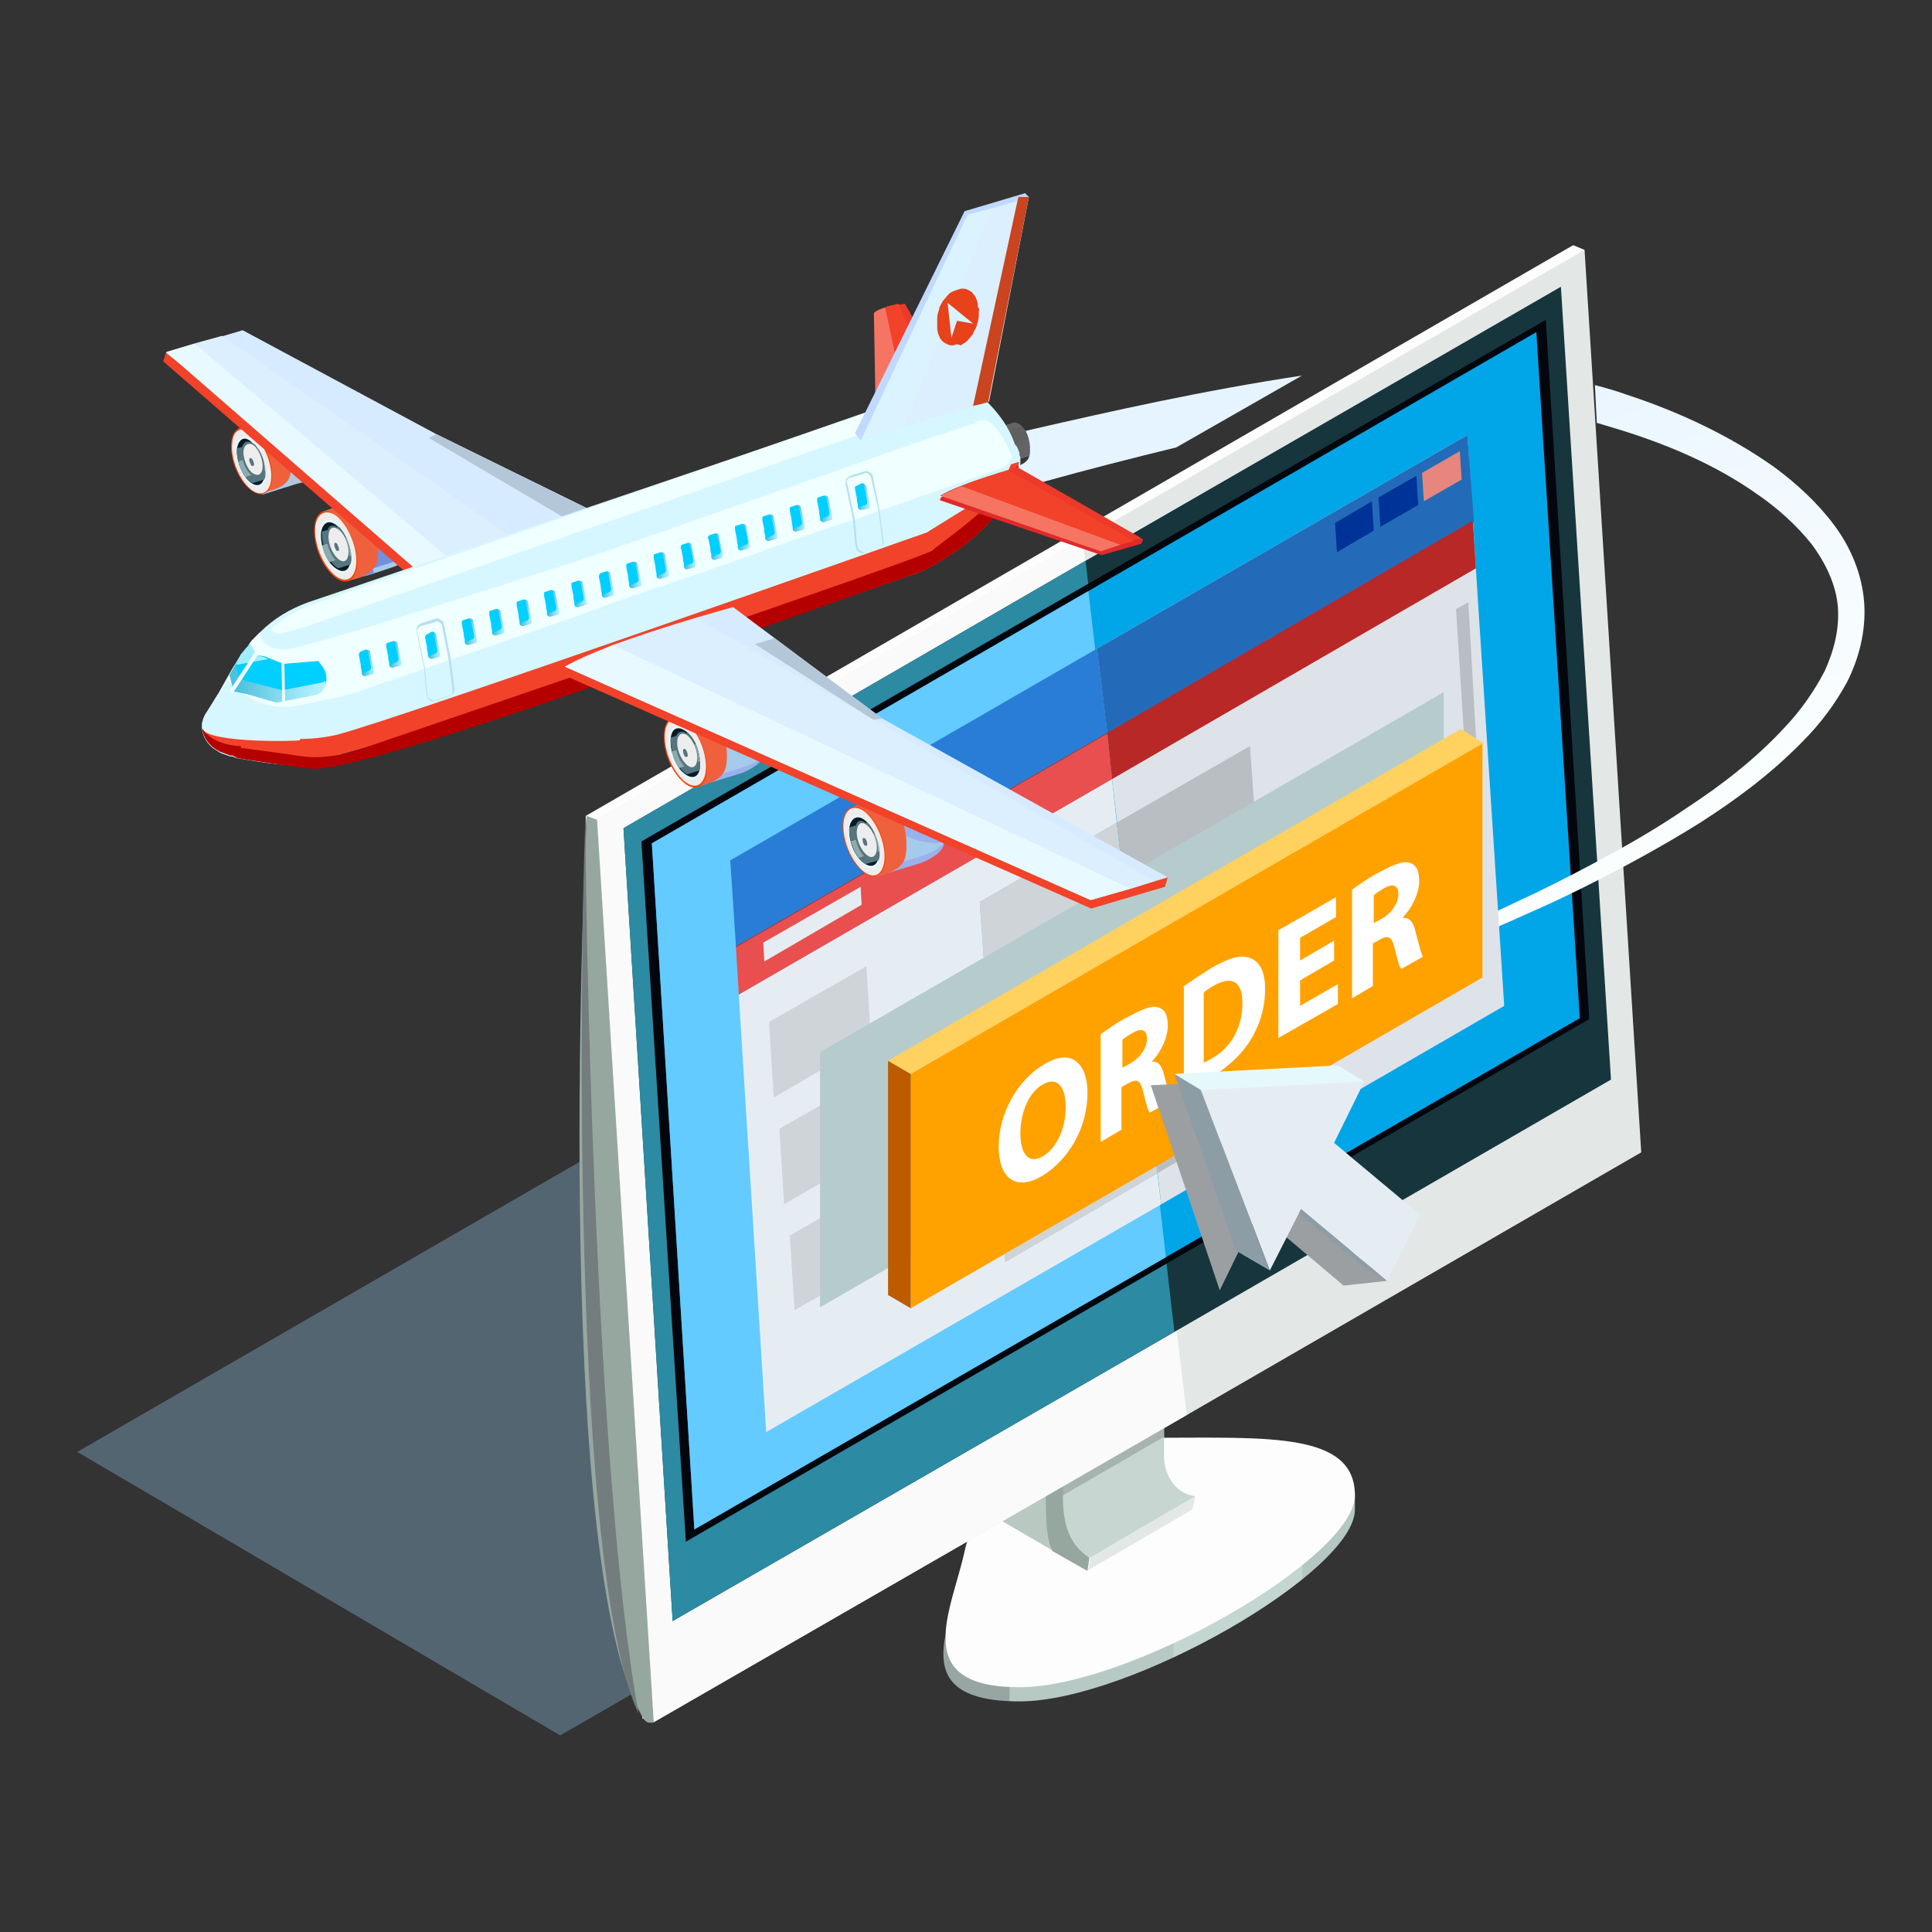 <svg width="50" height="50" viewBox="0 0 50 50" fill="none" xmlns="http://www.w3.org/2000/svg">
<rect x="0" y="0" width="50" height="50" fill="#333333" stroke="none"/>
<path opacity="0.3" d="M30.1 37.306C29.342 37.306 28.657 37.404 28.07 37.6L27.606 37.355L36.459 32.244L23.937 24.907L2 37.575L14.497 44.912L25.233 38.725L26.04 39.19C25.943 39.385 25.845 39.605 25.796 39.825C25.502 41.195 24.622 42.271 27.068 43.127C27.116 43.151 34.478 39.997 34.478 38.603C34.502 37.184 32.57 37.306 30.1 37.306Z" fill="#9EDAFF"/>
<path d="M27.141 43.078C25.453 43.078 24.377 43.151 24.475 42.271C24.304 43.151 24.377 44.032 26.383 44.032C29.244 44.032 35.065 40.681 35.065 39.067V38.602C35.065 40.241 30.002 43.078 27.141 43.078Z" fill="url(#paint0_linear_1207_32684)"/>
<path d="M35.065 38.7C35.065 40.314 29.245 43.665 26.383 43.665C23.522 43.665 24.622 41.708 24.965 40.143C25.307 38.529 27.092 37.209 29.954 37.209C32.815 37.209 35.065 37.062 35.065 38.7Z" fill="#FDFDFD"/>
<path d="M30.052 38.578L27.313 40.167L25.209 38.945L27.948 37.355L30.052 38.578Z" fill="#B9C9C2"/>
<path d="M30.932 38.725L28.218 40.314L27.753 40.119L27.337 39.018V35.325L30.125 34.151V37.698C30.125 37.673 30.101 38.578 30.932 38.725Z" fill="#C7D6D0"/>
<path d="M27.337 35.472V38.798L29.954 37.282L30.125 37.184V34.274L27.337 35.472Z" fill="#A6B3AE"/>
<path d="M26.97 34.2L27.41 33.956L27.508 38.725C27.508 39.507 27.704 39.997 28.193 40.315L28.144 40.657L27.239 40.143C27.093 39.85 27.068 39.434 27.068 38.847L26.97 34.2Z" fill="#96A7A0"/>
<path d="M28.169 40.632L30.687 39.165L30.859 39.067L30.932 38.725L28.217 40.315L28.169 40.632Z" fill="#E3E8E6"/>
<path d="M41.008 6.467L16.918 44.57L16.625 44.472L15.158 21.116L40.714 6.345L41.008 6.467Z" fill="#FDFDFD"/>
<path d="M42.475 29.823L30.712 36.622L16.918 44.57L15.451 21.214L28.021 13.951L41.008 6.467L42.475 29.823Z" fill="#E3E8E6"/>
<path d="M30.712 36.622L16.918 44.57L15.451 21.215L28.021 13.951L30.712 36.622Z" fill="#FAFAFA"/>
<path d="M41.692 27.94L30.394 34.469L17.408 41.953L16.136 21.434L28.095 14.513L40.396 7.421L41.692 27.94Z" fill="#17353D"/>
<path d="M30.394 34.469L17.408 41.953L16.136 21.434L28.095 14.513L30.394 34.469Z" fill="#2C8AA3"/>
<path d="M41.13 26.374L17.75 39.899L16.6 21.777L40.005 8.277L41.13 26.374Z" fill="#04060D"/>
<path d="M40.885 26.35L17.97 39.581L16.87 21.826L39.76 8.595L40.885 26.35Z" fill="#00A6E8"/>
<path d="M17.97 39.581L30.174 32.537L28.168 15.296L16.87 21.826L17.97 39.581Z" fill="#63CBFF"/>
<path d="M15.451 21.214L16.918 44.57C16.918 44.57 16.747 44.643 16.649 44.472C14.228 40.388 15.182 21.116 15.182 21.116L15.451 21.214Z" fill="#96A7A0"/>
<path d="M15.157 21.141C15.084 21.948 14.619 40.315 16.527 44.35C15.377 38.016 15.133 23 15.157 21.141Z" fill="#737D7D"/>
<path d="M33.695 9.72C31.103 10.111 28.73 10.649 26.701 11.114C24.646 11.603 22.959 12.043 21.785 12.361C20.611 12.679 19.926 12.875 19.926 12.875L20.391 14.415C20.391 14.415 21.051 14.22 22.201 13.853C23.375 13.511 25.038 12.997 27.043 12.459C28.095 12.165 29.244 11.872 30.442 11.579L33.695 9.72Z" fill="url(#paint1_linear_1207_32684)"/>
<path d="M48.246 15.614C48.197 14.88 47.904 14.171 47.464 13.584C47.023 12.997 46.486 12.508 45.923 12.092C44.749 11.261 43.428 10.649 42.083 10.209C41.814 10.111 41.545 10.038 41.276 9.965L41.325 10.943C41.496 10.992 41.643 11.041 41.814 11.09C43.111 11.481 44.382 12.019 45.458 12.777C45.996 13.144 46.486 13.584 46.877 14.073C47.244 14.562 47.513 15.125 47.562 15.687C47.611 16.274 47.464 16.837 47.219 17.375C46.95 17.888 46.608 18.378 46.217 18.793C45.434 19.649 44.529 20.334 43.673 20.896C42.817 21.483 41.986 21.948 41.252 22.339C40.518 22.731 39.834 23.073 39.295 23.318C38.733 23.587 38.317 23.782 37.999 23.904C37.706 24.027 37.535 24.1 37.535 24.1L37.681 24.442C37.681 24.442 37.852 24.369 38.146 24.247C38.44 24.125 38.904 23.929 39.442 23.684C40.005 23.44 40.689 23.122 41.448 22.731C42.206 22.339 43.062 21.875 43.967 21.312C44.847 20.75 45.801 20.065 46.657 19.184C47.097 18.744 47.488 18.231 47.806 17.644C48.1 17.057 48.295 16.348 48.246 15.614Z" fill="url(#paint2_linear_1207_32684)"/>
<path d="M30.051 31.168L19.828 37.062L19.119 25.739L28.779 20.163L28.902 21.288L25.355 23.342L26.016 32.66L29.953 30.361L30.051 31.168Z" fill="#E6EDF2"/>
<path d="M38.929 26.032L30.052 31.168L28.78 20.163L28.657 18.989L19.046 24.516V24.491L28.657 18.964L28.389 16.788L37.975 11.261L38.122 13.511L38.195 14.709L38.929 26.032Z" fill="#DDE3E8"/>
<path d="M38.22 19.453L37.926 19.625L37.682 15.761L38 15.589L38.22 19.453Z" fill="#B9BEC2"/>
<path d="M28.657 18.964L19.046 24.491L18.899 22.266L28.388 16.788L28.657 18.964Z" fill="#297DD6"/>
<path d="M38.146 13.511H38.122V13.535L28.657 18.989L19.046 24.516V24.491L28.657 18.964L28.389 16.788L37.975 11.261L38.146 13.511Z" fill="#236BB8"/>
<path d="M28.78 20.163L19.12 25.739L19.046 24.516V24.491V24.516L28.657 18.989L28.78 20.163Z" fill="#E94F4F"/>
<path d="M38.195 14.709L28.78 20.163L28.657 18.989L19.046 24.516V24.491L28.657 18.965L38.097 13.486L38.122 13.535L38.195 14.709Z" fill="#B82827"/>
<path d="M37.828 12.41L36.85 12.973L36.801 12.239L37.779 11.677L37.828 12.41Z" fill="#E6867E"/>
<path d="M36.703 13.07L35.725 13.633L35.676 12.875L36.655 12.312L36.703 13.07Z" fill="#003397"/>
<path d="M35.554 13.731L34.6 14.293L34.551 13.535L35.505 12.973L35.554 13.731Z" fill="#003397"/>
<path d="M29.953 30.361L26.016 32.66L25.356 23.342L28.902 21.288L29.953 30.361Z" fill="#CFD4D9"/>
<path d="M33.011 28.6L29.954 30.361L28.902 21.288L32.35 19.307L33.011 28.6Z" fill="#B9BEC2"/>
<path d="M22.543 26.937L20.024 28.404L19.902 26.448L22.421 25.005L22.543 26.937Z" fill="#CFD4D9"/>
<path d="M22.299 23.415L19.78 24.883L19.755 24.394L22.274 22.951L22.299 23.415Z" fill="#E6EDF2"/>
<path d="M22.812 29.701L20.293 31.168L20.171 29.212L22.69 27.769L22.812 29.701Z" fill="#CFD4D9"/>
<path d="M23.082 32.464L20.563 33.907L20.44 31.975L22.959 30.532L23.082 32.464Z" fill="#CFD4D9"/>
<path d="M37.363 24.516V17.913L21.222 27.23V33.834L37.363 24.516Z" fill="#B6CCCC"/>
<path d="M38.366 25.298V19.233L23.57 27.793V33.858L38.366 25.298Z" fill="#FFA200"/>
<path d="M23.57 27.793L22.983 27.451V33.516L23.57 33.858V27.793Z" fill="#BD5B00"/>
<path d="M38.39 19.233L23.57 27.793L22.983 27.451L37.803 18.866L38.39 19.233Z" fill="#FFD15E"/>
<path d="M28.144 28.282C28.144 29.187 27.654 30.018 26.97 30.434C26.261 30.85 25.845 30.459 25.845 29.676C25.845 28.844 26.309 27.964 27.019 27.548C27.728 27.108 28.144 27.524 28.144 28.282ZM26.407 29.334C26.407 29.872 26.627 30.141 26.994 29.921C27.361 29.7 27.581 29.187 27.581 28.649C27.581 28.16 27.386 27.842 26.994 28.062C26.627 28.258 26.407 28.796 26.407 29.334Z" fill="white"/>
<path d="M28.486 26.766C28.657 26.643 28.926 26.448 29.22 26.301C29.586 26.105 29.831 26.008 30.002 26.081C30.149 26.13 30.222 26.276 30.222 26.546C30.222 26.888 30.002 27.279 29.806 27.475C29.978 27.45 30.075 27.597 30.124 27.817C30.198 28.086 30.271 28.404 30.32 28.478L29.758 28.796C29.709 28.747 29.66 28.551 29.586 28.258C29.513 27.939 29.415 27.915 29.195 28.037L29.024 28.135V29.236L28.486 29.554V26.766ZM29.024 27.646L29.244 27.524C29.513 27.377 29.684 27.108 29.684 26.888C29.684 26.643 29.537 26.595 29.293 26.741C29.171 26.815 29.097 26.863 29.048 26.912V27.646H29.024Z" fill="white"/>
<path d="M30.613 25.543C30.809 25.396 31.078 25.225 31.347 25.054C31.812 24.785 32.105 24.711 32.325 24.785C32.57 24.858 32.741 25.103 32.741 25.592C32.741 26.13 32.57 26.595 32.35 26.937C32.105 27.328 31.714 27.671 31.249 27.94C30.956 28.111 30.76 28.209 30.638 28.258V25.543H30.613ZM31.152 27.499C31.201 27.475 31.274 27.45 31.347 27.401C31.836 27.133 32.154 26.619 32.154 25.959C32.154 25.372 31.861 25.249 31.396 25.518C31.274 25.592 31.201 25.641 31.152 25.69V27.499Z" fill="white"/>
<path d="M34.526 24.858L33.646 25.372V26.032L34.624 25.469V25.983L33.084 26.863V24.075L34.575 23.22V23.733L33.646 24.271V24.858L34.526 24.345V24.858Z" fill="white"/>
<path d="M34.991 23.024C35.163 22.901 35.431 22.706 35.725 22.559C36.092 22.363 36.336 22.266 36.508 22.339C36.654 22.388 36.728 22.535 36.728 22.804C36.728 23.146 36.508 23.537 36.312 23.733V23.758C36.483 23.733 36.581 23.88 36.63 24.1C36.703 24.369 36.777 24.687 36.825 24.76L36.263 25.078C36.214 25.029 36.165 24.834 36.092 24.54C36.019 24.222 35.921 24.198 35.701 24.32L35.529 24.418V25.518L34.991 25.836V23.024ZM35.529 23.904L35.749 23.782C36.019 23.635 36.19 23.366 36.19 23.146C36.19 22.901 36.043 22.853 35.798 22.999C35.676 23.073 35.603 23.122 35.554 23.171V23.904H35.529Z" fill="white"/>
<path d="M35.896 33.149L33.401 29.676L34.38 27.866L29.782 28.086L31.567 33.393L32.545 31.388L34.771 33.271L35.896 33.149Z" fill="#9C9FA1"/>
<path d="M35.847 30.923L33.646 29.065L35.309 27.989L34.624 27.573L30.393 27.793L32.105 30.336L33.817 30.483L35.211 32.733L35.847 30.923Z" fill="#E6F9FA"/>
<path d="M36.751 31.437L34.526 29.578L35.309 27.988L31.078 28.209L32.863 32.88L33.67 31.29L35.895 33.149L36.751 31.437Z" fill="#E6EDF2"/>
<path d="M31.078 28.209L30.393 27.793L31.982 32.366L32.863 32.88L31.078 28.209Z" fill="#8D9DA6"/>
<path d="M33.67 31.29L33.621 31.412L35.211 32.733L35.895 33.149L33.67 31.29Z" fill="#8D9DA6"/>
<path d="M25.722 12.239L25.355 11.212L26.212 10.943C26.285 10.918 26.358 10.943 26.456 11.041C26.627 11.212 26.676 11.505 26.652 11.75C26.627 11.921 26.505 11.995 26.383 12.043L25.722 12.239Z" fill="url(#paint3_linear_1207_32684)"/>
<path d="M8.358 13.242L9.019 15.027L9.434 14.905C9.434 14.905 9.434 14.905 9.459 14.905L9.703 14.831L10.144 14.685C10.388 14.611 10.706 14.391 10.73 14.195V14.147C10.755 13.78 10.584 13.291 10.339 12.997C10.315 12.973 10.29 12.948 10.266 12.924C10.119 12.777 9.972 12.728 9.85 12.753L9.777 12.777L8.774 13.095L8.358 13.242Z" fill="#A4CBEB"/>
<path d="M8.799 13.095C8.872 13.144 8.945 13.168 8.994 13.217C9.068 13.291 9.117 13.389 9.165 13.486C9.263 13.682 9.312 13.878 9.361 14.098C9.386 14.196 9.41 14.293 9.41 14.391C9.41 14.489 9.41 14.587 9.434 14.66C9.434 14.685 9.41 14.88 9.41 14.905C9.41 14.905 9.41 14.905 9.434 14.905C9.483 14.905 9.63 14.856 9.655 14.856C9.679 14.856 9.679 14.856 9.679 14.831C9.679 14.807 9.63 14.734 9.655 14.709C9.752 14.685 9.85 14.636 9.973 14.611C10.07 14.587 10.168 14.538 10.29 14.514C10.437 14.44 10.584 14.342 10.706 14.196C10.731 14.171 10.731 14.147 10.755 14.122C10.804 14.049 10.829 13.951 10.829 13.853C10.804 13.731 10.755 13.584 10.706 13.462C10.657 13.34 10.584 13.217 10.511 13.12C10.462 13.071 10.413 12.997 10.364 12.973C10.193 12.851 10.021 12.777 9.826 12.753L8.799 13.095Z" fill="#7290DB"/>
<path d="M8.358 13.242L9.019 13.022C9.141 12.997 9.288 13.046 9.434 13.193C9.728 13.486 9.826 14 9.777 14.416C9.752 14.733 9.532 14.856 9.288 14.954L9.019 15.027L8.358 13.242Z" fill="#EF613C"/>
<path d="M8.138 13.608C8.089 14.024 8.285 14.587 8.603 14.88C8.897 15.174 9.19 15.076 9.239 14.684C9.288 14.269 9.092 13.706 8.774 13.413C8.481 13.095 8.187 13.193 8.138 13.608Z" fill="#FA4408"/>
<path d="M8.163 13.608C8.114 14 8.309 14.538 8.603 14.831C8.896 15.125 9.165 15.027 9.214 14.636C9.263 14.244 9.067 13.706 8.774 13.413C8.505 13.144 8.211 13.242 8.163 13.608Z" fill="#EDEDED"/>
<path d="M8.285 13.755C8.236 14.049 8.407 14.489 8.627 14.709C8.847 14.929 9.067 14.856 9.116 14.562C9.165 14.269 8.994 13.829 8.774 13.609C8.529 13.364 8.334 13.437 8.285 13.755Z" fill="#E8F9FF"/>
<path d="M8.309 13.78C8.285 14.073 8.407 14.464 8.627 14.66C8.847 14.856 9.043 14.807 9.068 14.513C9.092 14.22 8.97 13.828 8.75 13.633C8.554 13.437 8.358 13.486 8.309 13.78Z" fill="#071C26"/>
<path d="M8.774 13.633C8.97 13.829 9.117 14.22 9.092 14.514C9.092 14.562 9.068 14.587 9.068 14.611L8.75 14.709C8.725 14.685 8.676 14.66 8.652 14.636C8.456 14.44 8.31 14.049 8.334 13.755L8.774 13.633Z" fill="#56757E"/>
<path d="M8.97 13.926C9.043 14.073 9.067 14.22 9.092 14.367L8.529 14.538C8.432 14.415 8.383 14.269 8.334 14.122L8.97 13.926Z" fill="#E2FF9B"/>
<path d="M8.97 13.926C9.043 14.073 9.067 14.22 9.092 14.367L8.529 14.538C8.432 14.415 8.383 14.269 8.334 14.122L8.97 13.926Z" fill="#8DA9B1"/>
<path d="M8.456 13.804C8.432 14.024 8.529 14.342 8.701 14.513C8.872 14.685 9.019 14.636 9.043 14.416C9.067 14.195 8.97 13.877 8.798 13.706C8.627 13.535 8.481 13.584 8.456 13.804Z" fill="#56757E"/>
<path d="M8.505 13.828C8.48 14.024 8.578 14.293 8.725 14.44C8.872 14.587 8.994 14.538 9.018 14.342C9.043 14.146 8.945 13.877 8.798 13.731C8.652 13.608 8.529 13.633 8.505 13.828Z" fill="#EDEDED"/>
<path d="M8.652 14.098C8.652 14.146 8.676 14.195 8.701 14.244C8.725 14.269 8.774 14.269 8.774 14.22C8.774 14.171 8.75 14.122 8.725 14.073C8.676 14.024 8.652 14.049 8.652 14.098Z" fill="#56757E"/>
<path d="M6.794 12.801L6.182 11.114L7.601 10.649C7.698 10.625 7.845 10.674 7.992 10.796C8.285 11.065 8.481 11.603 8.432 11.994C8.408 12.19 8.114 12.361 7.87 12.459L6.794 12.801Z" fill="#A4CBEB"/>
<path d="M8.114 11.603C8.09 11.481 8.016 11.383 7.967 11.285C7.894 11.163 7.821 11.065 7.723 10.992C7.649 10.919 7.552 10.894 7.454 10.87C7.38 10.845 7.331 10.772 7.258 10.772C7.209 10.772 7.013 10.796 7.038 10.87C7.038 10.894 7.111 10.919 7.136 10.943C7.185 10.992 7.209 11.041 7.234 11.09C7.356 11.31 7.405 11.457 7.454 11.774C7.478 11.897 7.478 12.044 7.478 12.166C7.478 12.264 7.478 12.533 7.429 12.606C7.454 12.582 7.576 12.557 7.6 12.533C7.649 12.533 7.796 12.484 7.845 12.484C7.967 12.484 7.918 12.41 7.992 12.313C8.138 12.19 8.187 11.848 8.114 11.603Z" fill="#B3C7D9"/>
<path d="M6.157 11.09L6.793 10.894C6.891 10.87 7.038 10.918 7.185 11.041C7.478 11.31 7.551 11.823 7.527 12.19C7.503 12.484 7.307 12.606 7.062 12.679L6.818 12.753L6.157 11.09Z" fill="#EF613C"/>
<path d="M5.986 11.432C5.938 11.823 6.133 12.361 6.427 12.63C6.72 12.899 6.989 12.826 7.038 12.435C7.087 12.043 6.891 11.505 6.598 11.236C6.304 10.967 6.035 11.041 5.986 11.432Z" fill="#FA4408"/>
<path d="M6.011 11.457C5.962 11.823 6.158 12.337 6.427 12.606C6.696 12.875 6.965 12.802 7.014 12.435C7.063 12.068 6.867 11.554 6.598 11.285C6.305 10.992 6.036 11.09 6.011 11.457Z" fill="#EDEDED"/>
<path d="M6.109 11.579C6.084 11.872 6.207 12.263 6.427 12.483C6.647 12.704 6.843 12.63 6.867 12.337C6.892 12.043 6.769 11.652 6.549 11.432C6.353 11.212 6.158 11.285 6.109 11.579Z" fill="#E8F9FF"/>
<path d="M6.134 11.603C6.109 11.872 6.231 12.239 6.427 12.435C6.623 12.63 6.818 12.582 6.843 12.313C6.867 12.044 6.745 11.677 6.549 11.481C6.354 11.261 6.183 11.334 6.134 11.603Z" fill="#071C26"/>
<path d="M6.574 11.481C6.769 11.677 6.892 12.044 6.867 12.313C6.867 12.361 6.843 12.386 6.843 12.41L6.525 12.508C6.5 12.484 6.476 12.459 6.427 12.435C6.231 12.239 6.109 11.872 6.134 11.603L6.574 11.481Z" fill="#56757E"/>
<path d="M6.745 11.75C6.818 11.872 6.842 12.043 6.867 12.166L6.353 12.337C6.28 12.214 6.207 12.092 6.182 11.945L6.745 11.75Z" fill="#E2FF9B"/>
<path d="M6.745 11.75C6.818 11.872 6.842 12.043 6.867 12.166L6.353 12.337C6.28 12.214 6.207 12.092 6.182 11.945L6.745 11.75Z" fill="#8DA9B1"/>
<path d="M6.256 11.628C6.231 11.848 6.329 12.141 6.5 12.288C6.647 12.435 6.818 12.386 6.843 12.19C6.867 11.97 6.769 11.677 6.598 11.53C6.451 11.359 6.28 11.408 6.256 11.628Z" fill="#56757E"/>
<path d="M6.304 11.652C6.28 11.823 6.378 12.092 6.5 12.215C6.647 12.337 6.769 12.312 6.794 12.117C6.818 11.946 6.72 11.677 6.598 11.554C6.476 11.432 6.329 11.481 6.304 11.652Z" fill="#EDEDED"/>
<path d="M6.451 11.897C6.451 11.945 6.476 11.994 6.5 12.043C6.525 12.068 6.574 12.068 6.574 12.019C6.574 11.97 6.549 11.921 6.525 11.872C6.476 11.848 6.451 11.848 6.451 11.897Z" fill="#56757E"/>
<path d="M14.032 12.582L11.146 15.37L4.225 9.353L4.299 9.109C4.299 9.109 14.032 12.533 14.032 12.582Z" fill="#F24229"/>
<path d="M12.956 15.981L4.299 9.133L6.28 8.546L11.293 11.236L15.377 13.242C15.402 13.266 17.896 12.239 12.956 15.981Z" fill="#D6EBFF"/>
<path d="M11.293 11.237L11.097 11.334L14.79 13.511L15.402 13.266L11.293 11.237Z" fill="#B3C7D9"/>
<path d="M5.742 8.693L15.035 15.149L12.81 15.59L5.033 8.889L5.742 8.693Z" fill="#DBEFFF"/>
<path d="M12.736 15.394L5.033 8.889L4.299 9.109L11.293 15.198L12.736 15.394Z" fill="#E8FAFF"/>
<path d="M5.228 18.72C5.228 18.769 5.228 18.818 5.228 18.867C5.252 19.038 5.326 19.185 5.448 19.307C5.521 19.38 5.619 19.429 5.693 19.478C5.741 19.503 5.815 19.527 5.888 19.552C5.913 19.552 5.913 19.552 5.937 19.576C5.962 19.576 5.962 19.576 5.986 19.576C6.011 19.576 6.035 19.576 6.059 19.6C6.084 19.6 6.108 19.625 6.157 19.625C6.597 19.698 7.404 19.845 7.918 19.796C8.163 19.772 8.138 19.552 8.358 19.527C8.456 19.527 8.554 19.503 8.652 19.527C8.676 19.527 8.701 19.527 8.725 19.527L16.184 17.424L23.325 14.929L23.619 14.832C23.692 14.807 23.741 14.783 23.814 14.734C23.986 14.66 24.132 14.562 24.279 14.465C24.499 14.342 24.695 14.196 24.89 14.024C24.964 13.951 25.037 13.902 25.135 13.829C25.282 13.707 25.404 13.584 25.526 13.438C25.722 13.217 25.893 12.973 26.015 12.704C26.064 12.606 26.089 12.508 26.138 12.41C26.162 12.361 26.162 12.312 26.187 12.264C26.187 12.239 26.236 12.215 26.26 12.215C26.285 12.19 26.309 12.166 26.333 12.141C26.358 12.092 26.407 12.043 26.407 11.995C26.407 11.97 26.407 11.97 26.407 11.946V11.921C26.407 11.897 26.407 11.897 26.407 11.872C26.407 11.848 26.407 11.823 26.382 11.774C26.382 11.75 26.382 11.75 26.382 11.726C26.382 11.701 26.382 11.677 26.358 11.677V11.652C26.358 11.652 26.358 11.628 26.333 11.603C26.333 11.579 26.309 11.554 26.309 11.554C26.309 11.554 26.309 11.53 26.285 11.53C26.236 11.481 26.162 10.992 25.502 10.356C25.477 10.332 25.429 10.332 25.38 10.307C25.184 10.258 23.986 10.405 23.79 10.405C23.765 10.405 23.717 10.405 23.668 10.405C23.643 10.405 23.619 10.405 23.594 10.405C23.521 10.405 23.423 10.405 23.35 10.429C23.325 10.429 23.301 10.429 23.301 10.429C23.252 10.429 23.179 10.454 23.13 10.454C23.032 10.478 22.959 10.503 22.861 10.527L21.32 11.065L7.967 15.59C7.502 15.761 7.087 16.005 6.72 16.372L6.695 16.397C6.671 16.421 6.671 16.421 6.646 16.446C6.622 16.47 6.597 16.494 6.573 16.519C6.549 16.543 6.524 16.568 6.5 16.592C6.5 16.617 6.475 16.617 6.475 16.641C6.451 16.666 6.426 16.69 6.426 16.715C6.426 16.715 6.426 16.739 6.402 16.739L6.377 16.764L6.353 16.788C6.328 16.812 6.304 16.861 6.28 16.886C6.182 17.008 6.108 17.155 6.011 17.302L5.668 17.913L5.546 18.109L5.472 18.231L5.301 18.5C5.277 18.549 5.277 18.573 5.252 18.622C5.252 18.671 5.228 18.695 5.228 18.72C5.228 18.695 5.228 18.695 5.228 18.72Z" fill="#D6F7FF"/>
<path d="M5.424 18.72C5.204 18.72 5.253 18.964 5.277 18.964C5.302 18.989 5.693 19.356 5.717 19.38C5.766 19.429 5.815 19.453 5.864 19.478C5.864 19.478 5.864 19.478 5.889 19.478C5.913 19.503 5.962 19.527 6.084 19.551C6.109 19.551 6.109 19.551 6.133 19.576C6.158 19.576 6.207 19.6 6.231 19.6C6.402 19.649 6.647 19.698 6.989 19.747C7.527 19.771 8.114 19.723 8.579 19.698C8.726 19.698 8.774 19.503 8.897 19.503L16.356 17.399L23.521 14.905L23.815 14.807C23.815 14.807 26.114 13.78 26.358 12.043C26.358 12.019 26.358 11.97 26.383 11.946L26.163 12.019L25.918 12.581L23.986 13.78C23.986 13.78 10.266 18.622 8.726 19.013C7.821 19.233 6.842 19.087 6.182 18.94C5.717 18.842 5.424 18.72 5.424 18.72Z" fill="#F24229"/>
<path d="M7.062 16.225C6.964 16.323 7.136 16.397 7.233 16.397L7.747 16.274L22.054 11.31C22.2 11.261 24.475 10.649 25.6 10.283C25.551 10.258 25.526 10.258 25.477 10.234C25.233 10.185 24.988 10.136 24.719 10.16C24.475 10.16 23.252 10.38 23.032 10.454L8.163 15.614C7.771 15.736 7.38 15.956 7.062 16.225Z" fill="#F0FFFF"/>
<path d="M22.812 10.821L22.641 8.228C22.641 8.204 22.641 8.131 22.641 8.106L23.448 10.527C23.277 10.527 22.959 10.772 22.812 10.821Z" fill="#E12929"/>
<path d="M22.788 10.821L22.616 8.106C22.812 7.91 23.35 7.886 23.423 7.861L24.842 10.454C24.817 10.454 24.793 10.454 24.744 10.454C24.181 10.405 23.375 10.698 22.788 10.821Z" fill="#ED3929"/>
<path d="M23.252 10.552L22.934 7.935L23.252 7.861L24.377 10.429C23.986 10.429 23.619 10.478 23.252 10.552Z" fill="#F24229"/>
<path d="M22.665 10.845L22.616 8.106C22.665 8.032 22.91 7.959 22.91 7.959L23.448 10.527C23.276 10.527 22.885 10.796 22.665 10.845Z" fill="#F57562"/>
<path d="M6.133 17.155L5.864 17.595C6.084 17.815 6.475 18.108 6.72 18.182C7.062 18.304 7.405 18.328 7.723 18.255L8.897 18.011C8.945 17.986 9.019 17.962 9.068 17.962C9.239 17.913 15.426 15.785 15.573 15.712C15.818 15.614 16.062 15.54 16.307 15.443C16.625 15.345 16.943 15.223 17.261 15.125C17.627 15.002 17.97 14.88 18.337 14.758C18.728 14.611 19.119 14.489 19.511 14.342C19.902 14.195 21.369 13.682 21.76 13.56C22.152 13.437 22.518 13.291 22.91 13.168C23.252 13.046 23.619 12.924 23.961 12.801C24.255 12.704 24.573 12.581 24.866 12.483C25.086 12.41 25.331 12.312 25.551 12.239C25.698 12.19 25.845 12.141 25.967 12.092H25.991C26.04 12.043 26.211 11.872 26.187 11.799C26.163 11.75 25.747 10.698 25.331 10.894C25.013 11.041 24.304 11.261 24.279 11.261L16.038 14.146L15.475 14.342C14.619 14.611 7.845 16.837 7.331 16.812C6.744 16.788 6.72 16.372 6.72 16.372C6.573 16.519 6.475 16.617 6.451 16.666C6.378 16.788 6.206 16.983 6.133 17.155Z" fill="#F0FFFF"/>
<path d="M8.921 19.527L16.38 17.424L23.521 14.905L23.814 14.807C23.814 14.807 26.113 13.78 26.358 12.044C26.236 12.166 26.089 12.313 25.991 12.533C25.673 13.169 24.304 14.073 24.132 14.245C23.986 14.416 9.043 19.478 8.921 19.527Z" fill="#B50000"/>
<path d="M5.889 19.478C5.938 19.503 5.987 19.527 6.084 19.551C6.109 19.551 6.109 19.551 6.133 19.576C6.158 19.576 6.035 19.6 6.084 19.6C6.256 19.649 6.647 19.698 6.989 19.747C7.283 19.796 7.625 19.845 8.065 19.894C9.19 19.992 16.38 17.399 16.38 17.399C16.307 17.399 9.288 19.405 9.043 19.478C8.97 19.503 8.897 19.503 8.848 19.527C8.53 19.576 8.188 19.625 7.845 19.576C7.014 19.454 6.598 19.405 6.231 19.356C6.06 19.331 5.913 19.478 5.889 19.478Z" fill="#B50000"/>
<path d="M5.228 18.72C5.228 18.769 5.228 18.818 5.228 18.867C5.448 19.233 7.625 19.184 7.747 19.16C8.016 19.062 6.035 18.671 5.962 18.549C5.888 18.451 5.815 18.353 5.741 18.255C5.668 18.206 5.619 18.157 5.546 18.133L5.472 18.255L5.301 18.524C5.277 18.573 5.252 18.598 5.252 18.646C5.252 18.671 5.228 18.695 5.228 18.72C5.228 18.695 5.228 18.695 5.228 18.72Z" fill="#D6F7FF"/>
<path d="M5.938 17.473L5.962 17.546L6.035 17.839V17.888L6.402 17.962L6.965 18.108L7.16 18.157L8.163 17.962C8.456 17.913 8.554 17.473 8.31 17.204L8.236 17.106L7.356 17.179L7.209 17.13L6.842 16.983L6.647 16.959L6.573 16.861L6.451 16.666L6.231 16.959L5.938 17.473Z" fill="url(#paint4_linear_1207_32684)"/>
<path d="M6.133 17.204H6.109L6.231 16.934L6.475 16.666L6.598 16.861L6.647 16.959L6.842 17.008L6.94 17.057L6.133 17.204Z" fill="url(#paint5_linear_1207_32684)"/>
<path d="M6.109 17.179V17.228L6.182 17.521V17.57L6.549 17.668L7.111 17.815L7.307 17.864L8.31 17.668C8.359 17.668 8.383 17.644 8.432 17.619C8.432 17.791 8.334 17.962 8.163 17.986L7.16 18.182L6.965 18.133L6.402 17.962L6.035 17.864V17.815L5.962 17.521L5.938 17.473L6.109 17.179Z" fill="url(#paint6_linear_1207_32684)"/>
<path d="M24.328 12.948L28.51 14.367L29.538 14.073L29.587 13.951L27.997 13.584L24.377 12.851C24.328 12.899 24.328 12.924 24.328 12.948Z" fill="#E12929"/>
<path d="M24.328 12.826L28.486 14.244L29.538 13.927L26.334 12.092C26.334 12.092 24.915 12.484 24.328 12.826Z" fill="#ED3929"/>
<path d="M29 14.098L24.891 12.582L24.328 12.826L28.486 14.269L29 14.098Z" fill="#F57562"/>
<path d="M29.342 14L26.089 12.166L24.891 12.582L29 14.098L29.342 14Z" fill="#F24229"/>
<path d="M5.228 18.842C5.252 19.014 5.326 19.16 5.448 19.283C5.521 19.356 5.595 19.405 5.693 19.454C5.766 19.478 5.815 19.503 5.888 19.527C5.913 19.527 5.913 19.527 5.937 19.552C5.962 19.552 5.962 19.552 5.986 19.552C6.011 19.552 6.035 19.552 6.059 19.576C6.084 19.576 6.108 19.601 6.157 19.601C6.157 19.601 6.157 19.576 6.182 19.576C6.206 19.527 6.231 19.454 6.231 19.38C6.231 19.356 6.231 19.331 6.231 19.307C5.962 19.307 5.448 19.209 5.228 18.842Z" fill="#B50000"/>
<path d="M22.127 11.212C22.152 11.236 22.225 11.359 22.274 11.383C22.274 11.383 22.274 11.383 22.298 11.383V11.359L23.277 11.09L23.399 11.041L24.72 10.625L25.184 10.503L25.404 10.429L26.627 5.098L26.529 5L24.964 5.465L22.127 11.212Z" fill="#C0D9FF"/>
<path d="M22.298 11.359L23.276 11.09L23.399 11.041L24.719 10.649L25.184 10.503L25.404 10.454L25.575 10.405L25.6 10.38L26.627 5.098L26.334 5.196L25.673 5.391L25.037 5.563L22.298 11.359Z" fill="#DBEFFF"/>
<path d="M22.298 11.359L23.276 11.09L23.399 11.041L25.673 5.391L25.037 5.563L22.298 11.359Z" fill="#DAF3FF"/>
<path d="M25.184 10.503L25.404 10.454L25.575 10.405L26.627 5.098H26.358L26.333 5.196L25.184 10.503Z" fill="#C9441F"/>
<path d="M22.689 22.682L22.029 20.896L23.545 20.407C23.668 20.383 23.814 20.432 23.961 20.579C24.255 20.872 24.475 21.434 24.426 21.85C24.401 22.046 24.084 22.242 23.814 22.339L22.689 22.682Z" fill="#9AB1EB"/>
<path d="M22.176 21.019C22.347 20.97 22.494 20.994 22.616 21.092C22.812 21.214 23.154 21.459 23.35 21.581C23.766 21.826 24.328 21.85 24.377 21.801C24.597 21.557 23.839 20.456 23.839 20.456C23.864 20.481 23.913 20.505 23.937 20.53C24.084 20.676 24.23 20.921 24.304 21.141C24.377 21.361 24.426 21.606 24.402 21.801C24.402 21.875 24.206 22.021 23.961 22.119L22.812 22.486C22.763 22.462 22.714 22.413 22.665 22.364C22.616 22.315 22.567 22.242 22.518 22.168L22.176 21.214C22.176 21.19 22.176 21.092 22.176 21.019Z" fill="#A4CBEB"/>
<path d="M22.029 20.896L22.689 20.676C22.812 20.652 22.959 20.701 23.105 20.848C23.399 21.141 23.497 21.654 23.448 22.07C23.423 22.388 23.203 22.511 22.959 22.608L22.689 22.682L22.029 20.896Z" fill="#EF613C"/>
<path d="M21.809 21.239C21.76 21.654 21.956 22.217 22.274 22.51C22.567 22.804 22.861 22.706 22.91 22.315C22.959 21.899 22.763 21.337 22.445 21.043C22.152 20.75 21.883 20.847 21.809 21.239Z" fill="#FA4408"/>
<path d="M21.834 21.263C21.785 21.654 21.98 22.192 22.274 22.486C22.567 22.779 22.836 22.682 22.885 22.29C22.934 21.899 22.738 21.361 22.445 21.067C22.176 20.799 21.882 20.872 21.834 21.263Z" fill="#EDEDED"/>
<path d="M21.956 21.385C21.907 21.679 22.078 22.119 22.299 22.339C22.519 22.559 22.739 22.486 22.763 22.192C22.812 21.899 22.641 21.459 22.421 21.239C22.201 21.019 22.005 21.092 21.956 21.385Z" fill="#E8F9FF"/>
<path d="M21.981 21.41C21.956 21.703 22.079 22.095 22.299 22.29C22.519 22.486 22.715 22.437 22.739 22.144C22.763 21.85 22.641 21.459 22.421 21.263C22.225 21.068 22.03 21.141 21.981 21.41Z" fill="#071C26"/>
<path d="M22.445 21.288C22.641 21.483 22.788 21.875 22.763 22.168C22.763 22.217 22.739 22.241 22.739 22.266L22.397 22.364C22.372 22.339 22.323 22.315 22.299 22.29C22.103 22.095 21.956 21.703 21.981 21.41L22.445 21.288Z" fill="#56757E"/>
<path d="M22.641 21.581C22.715 21.728 22.739 21.875 22.764 22.021L22.225 22.193C22.128 22.07 22.079 21.924 22.03 21.777L22.641 21.581Z" fill="#E2FF9B"/>
<path d="M22.641 21.581C22.715 21.728 22.739 21.875 22.764 22.021L22.225 22.193C22.128 22.07 22.079 21.924 22.03 21.777L22.641 21.581Z" fill="#8DA9B1"/>
<path d="M22.127 21.459C22.103 21.679 22.201 21.997 22.372 22.168C22.543 22.339 22.69 22.29 22.714 22.07C22.739 21.85 22.641 21.532 22.47 21.361C22.299 21.165 22.152 21.214 22.127 21.459Z" fill="#56757E"/>
<path d="M22.176 21.483C22.152 21.679 22.25 21.948 22.396 22.095C22.543 22.241 22.665 22.192 22.69 21.997C22.714 21.801 22.616 21.532 22.47 21.386C22.323 21.239 22.201 21.288 22.176 21.483Z" fill="#EDEDED"/>
<path d="M22.323 21.728C22.323 21.777 22.348 21.85 22.372 21.875C22.397 21.899 22.445 21.899 22.445 21.85C22.445 21.801 22.421 21.728 22.396 21.703C22.348 21.679 22.323 21.679 22.323 21.728Z" fill="#56757E"/>
<path d="M18.043 20.358L17.383 18.573L18.899 18.084C19.021 18.059 19.168 18.108 19.315 18.255C19.608 18.549 19.828 19.111 19.779 19.527C19.755 19.722 19.437 19.918 19.168 20.016L18.043 20.358Z" fill="#9AB1EB"/>
<path d="M17.53 18.72C17.701 18.671 17.848 18.695 17.97 18.793C18.166 18.916 18.508 19.16 18.704 19.282C19.095 19.527 19.682 19.551 19.731 19.502C19.951 19.258 19.217 18.157 19.217 18.157C19.242 18.182 19.291 18.206 19.315 18.231C19.462 18.378 19.608 18.622 19.682 18.842C19.755 19.062 19.804 19.307 19.78 19.502C19.78 19.576 19.584 19.723 19.34 19.82L18.19 20.187C18.141 20.163 18.092 20.114 18.043 20.065C17.994 20.016 17.945 19.943 17.897 19.869L17.554 18.916C17.53 18.867 17.53 18.793 17.53 18.72Z" fill="#A4CBEB"/>
<path d="M17.383 18.573L18.043 18.353C18.165 18.329 18.312 18.378 18.459 18.524C18.752 18.818 18.85 19.331 18.801 19.747C18.777 20.065 18.557 20.187 18.312 20.285L18.043 20.358L17.383 18.573Z" fill="#EF613C"/>
<path d="M17.187 18.94C17.138 19.356 17.334 19.918 17.652 20.212C17.945 20.505 18.239 20.407 18.288 20.016C18.337 19.6 18.141 19.038 17.823 18.744C17.529 18.426 17.236 18.524 17.187 18.94Z" fill="#FA4408"/>
<path d="M17.212 18.94C17.163 19.331 17.358 19.869 17.652 20.163C17.945 20.456 18.214 20.358 18.263 19.967C18.312 19.576 18.117 19.038 17.823 18.744C17.53 18.475 17.261 18.573 17.212 18.94Z" fill="#EDEDED"/>
<path d="M17.309 19.087C17.261 19.38 17.432 19.82 17.652 20.04C17.872 20.26 18.092 20.187 18.116 19.893C18.165 19.6 17.994 19.16 17.774 18.94C17.578 18.695 17.358 18.769 17.309 19.087Z" fill="#E8F9FF"/>
<path d="M17.358 19.111C17.334 19.404 17.456 19.796 17.676 19.991C17.896 20.187 18.092 20.138 18.117 19.845C18.141 19.551 18.019 19.16 17.799 18.964C17.579 18.769 17.383 18.818 17.358 19.111Z" fill="#071C26"/>
<path d="M17.799 18.964C17.994 19.16 18.141 19.551 18.117 19.845C18.117 19.894 18.092 19.918 18.092 19.942L17.774 20.04C17.75 20.016 17.701 19.991 17.677 19.967C17.481 19.771 17.334 19.38 17.359 19.087L17.799 18.964Z" fill="#56757E"/>
<path d="M17.994 19.258C18.068 19.404 18.092 19.551 18.117 19.698L17.578 19.869C17.481 19.747 17.432 19.6 17.383 19.453L17.994 19.258Z" fill="#E2FF9B"/>
<path d="M17.994 19.258C18.068 19.404 18.092 19.551 18.117 19.698L17.578 19.869C17.481 19.747 17.432 19.6 17.383 19.453L17.994 19.258Z" fill="#8DA9B1"/>
<path d="M17.48 19.136C17.456 19.356 17.554 19.674 17.725 19.845C17.896 20.016 18.043 19.967 18.067 19.747C18.092 19.527 17.994 19.209 17.823 19.038C17.676 18.866 17.505 18.915 17.48 19.136Z" fill="#56757E"/>
<path d="M17.529 19.16C17.505 19.355 17.603 19.625 17.75 19.771C17.896 19.918 18.018 19.869 18.043 19.673C18.067 19.478 17.97 19.209 17.823 19.062C17.701 18.94 17.554 18.964 17.529 19.16Z" fill="#EDEDED"/>
<path d="M17.676 19.429C17.676 19.478 17.701 19.551 17.725 19.576C17.75 19.6 17.799 19.6 17.799 19.551C17.799 19.502 17.774 19.429 17.75 19.405C17.725 19.356 17.676 19.38 17.676 19.429Z" fill="#56757E"/>
<path d="M14.595 17.473L28.241 23.513L30.149 22.951L30.222 22.706L27.239 22.022L14.619 17.253C14.595 17.351 14.595 17.424 14.595 17.473Z" fill="#F24229"/>
<path d="M14.62 17.253L28.242 23.293L30.223 22.706L22.837 18.598L18.973 15.712C18.973 15.712 15.72 16.592 14.62 17.253Z" fill="#D6EBFF"/>
<path d="M15.866 16.69L29.268 23L28.217 23.293L14.619 17.253L15.866 16.69Z" fill="#E8FAFF"/>
<path d="M18.043 16.005L29.88 22.804L29.269 23L15.867 16.69L18.043 16.005Z" fill="#DBEFFF"/>
<path d="M7.307 18.206L7.38 18.231L7.356 17.106L7.282 17.081L7.307 18.206Z" fill="#F0FFFF"/>
<path d="M6.011 17.962L6.745 16.837L6.671 16.763L5.938 17.888L6.011 17.962Z" fill="#F0FFFF"/>
<path d="M9.288 16.959L9.337 17.204V17.253L9.361 17.375V17.424C9.361 17.473 9.41 17.497 9.434 17.497L9.606 17.448C9.63 17.448 9.655 17.399 9.655 17.375L9.606 17.13L9.557 16.886C9.557 16.837 9.508 16.812 9.483 16.812H9.459L9.337 16.861C9.312 16.861 9.312 16.886 9.312 16.886C9.288 16.91 9.288 16.935 9.288 16.959Z" fill="url(#paint7_linear_1207_32684)"/>
<path d="M9.556 17.351C9.581 17.351 9.605 17.302 9.605 17.277L9.556 17.033L9.507 16.813C9.532 16.813 9.581 16.837 9.581 16.886L9.63 17.131L9.679 17.375C9.679 17.424 9.679 17.448 9.63 17.448L9.458 17.497C9.434 17.497 9.385 17.473 9.385 17.424L9.556 17.351Z" fill="url(#paint8_linear_1207_32684)"/>
<path d="M9.997 16.739L10.046 16.983V17.032L10.071 17.155V17.204C10.071 17.253 10.12 17.277 10.144 17.277L10.315 17.228C10.34 17.228 10.364 17.179 10.364 17.155L10.315 16.91L10.266 16.666C10.266 16.617 10.217 16.592 10.193 16.592H10.168L10.022 16.641C9.997 16.641 9.997 16.666 9.997 16.666C9.997 16.69 9.997 16.714 9.997 16.739Z" fill="url(#paint9_linear_1207_32684)"/>
<path d="M10.266 17.13C10.291 17.13 10.315 17.081 10.315 17.057L10.266 16.812L10.217 16.592C10.242 16.592 10.291 16.617 10.291 16.666L10.34 16.91L10.389 17.155C10.389 17.204 10.389 17.228 10.34 17.228L10.169 17.277C10.144 17.277 10.095 17.253 10.095 17.204L10.266 17.13Z" fill="url(#paint10_linear_1207_32684)"/>
<path d="M11 16.494L11.049 16.739V16.788L11.073 16.91V16.959C11.073 17.008 11.122 17.032 11.146 17.032L11.318 16.983C11.342 16.983 11.367 16.935 11.367 16.91L11.318 16.666L11.269 16.421C11.269 16.372 11.22 16.348 11.195 16.348H11.171L11.049 16.421C11.024 16.421 11.024 16.445 11.024 16.445C11 16.47 11 16.494 11 16.494Z" fill="url(#paint11_linear_1207_32684)"/>
<path d="M11.268 16.91C11.293 16.91 11.317 16.861 11.317 16.837L11.268 16.592L11.22 16.372C11.244 16.372 11.293 16.397 11.293 16.446L11.342 16.69L11.391 16.935C11.391 16.984 11.391 17.008 11.342 17.008L11.171 17.057C11.146 17.057 11.097 17.033 11.097 16.984L11.268 16.91Z" fill="url(#paint12_linear_1207_32684)"/>
<path d="M25.331 8.057C25.331 8.082 25.331 8.131 25.331 8.155C25.331 8.155 25.331 8.155 25.331 8.179C25.331 8.253 25.307 8.326 25.282 8.4C25.282 8.4 25.282 8.4 25.282 8.424C25.258 8.497 25.209 8.571 25.184 8.62C25.184 8.62 25.184 8.62 25.184 8.644C25.135 8.693 25.086 8.766 25.038 8.815C24.989 8.864 24.94 8.889 24.866 8.938C24.817 8.913 24.768 8.913 24.744 8.913C24.72 8.913 24.695 8.938 24.671 8.938C24.622 8.938 24.573 8.938 24.524 8.913C24.475 8.889 24.426 8.864 24.402 8.84C24.353 8.791 24.328 8.766 24.304 8.693C24.279 8.644 24.255 8.571 24.255 8.497C24.255 8.497 24.255 8.497 24.255 8.473C24.255 8.448 24.255 8.4 24.255 8.375C24.255 8.326 24.255 8.302 24.255 8.253C24.255 8.253 24.255 8.253 24.255 8.228C24.255 8.155 24.279 8.082 24.304 8.008C24.304 8.008 24.304 8.008 24.304 7.984C24.328 7.91 24.377 7.837 24.402 7.788C24.451 7.739 24.5 7.666 24.548 7.617C24.597 7.568 24.646 7.544 24.72 7.519C24.744 7.519 24.768 7.495 24.793 7.495C24.817 7.495 24.842 7.47 24.891 7.47C24.94 7.47 24.989 7.47 25.038 7.495C25.086 7.519 25.135 7.544 25.16 7.568C25.184 7.617 25.233 7.641 25.258 7.715C25.282 7.764 25.307 7.837 25.307 7.91C25.307 7.91 25.307 7.91 25.307 7.935C25.331 7.984 25.355 8.008 25.331 8.057Z" fill="#E7421A"/>
<path d="M25.184 8.375L24.524 7.837L24.622 8.742L24.768 8.302L25.184 8.375Z" fill="#DAF3FF"/>
<path d="M11.22 18.157C11.195 18.157 11.171 18.157 11.147 18.133C11.098 18.108 11.049 18.06 11.049 17.986L11.024 17.864L10.975 17.277L10.78 16.348C10.78 16.299 10.78 16.25 10.804 16.201C10.829 16.176 10.853 16.152 10.902 16.128L11.293 16.005C11.318 16.005 11.367 16.005 11.391 16.03C11.44 16.054 11.489 16.103 11.489 16.152L11.66 17.032L11.758 17.791C11.783 17.888 11.734 17.962 11.66 17.986L11.269 18.108C11.244 18.157 11.22 18.157 11.22 18.157ZM10.804 16.372L11 17.301L11.049 17.888L11.073 18.011C11.073 18.06 11.122 18.084 11.171 18.108C11.195 18.133 11.22 18.133 11.244 18.133L11.636 18.011C11.685 17.986 11.709 17.937 11.709 17.864V17.839L11.611 17.081L11.44 16.201C11.44 16.152 11.391 16.128 11.367 16.103C11.342 16.079 11.318 16.079 11.293 16.079L11.244 16.103L10.902 16.201C10.878 16.201 10.853 16.225 10.829 16.25C10.804 16.274 10.78 16.323 10.804 16.372Z" fill="#B8DFEF"/>
<path d="M22.127 12.655L22.176 12.899V12.948L22.201 13.07V13.12C22.201 13.168 22.25 13.193 22.274 13.193L22.445 13.144C22.47 13.144 22.494 13.095 22.494 13.07L22.445 12.826L22.396 12.581C22.396 12.533 22.347 12.508 22.323 12.508H22.298L22.152 12.581C22.127 12.581 22.127 12.606 22.127 12.606C22.127 12.606 22.127 12.63 22.127 12.655Z" fill="url(#paint13_linear_1207_32684)"/>
<path d="M22.396 13.07C22.42 13.07 22.445 13.022 22.445 12.997L22.396 12.753L22.347 12.533C22.372 12.533 22.42 12.557 22.42 12.606L22.469 12.85L22.518 13.095C22.518 13.144 22.518 13.168 22.469 13.168L22.298 13.193C22.274 13.193 22.225 13.168 22.225 13.119L22.396 13.07Z" fill="url(#paint14_linear_1207_32684)"/>
<path d="M22.323 14.318C22.298 14.318 22.274 14.318 22.25 14.293C22.201 14.269 22.152 14.22 22.152 14.146L22.127 14.049L22.078 13.462L21.883 12.532C21.883 12.483 21.883 12.435 21.907 12.386C21.931 12.361 21.956 12.337 22.005 12.312L22.396 12.19C22.421 12.19 22.47 12.19 22.494 12.214C22.543 12.239 22.592 12.288 22.592 12.337L22.763 13.217L22.861 13.975C22.885 14.073 22.836 14.146 22.763 14.171L22.372 14.293C22.347 14.318 22.347 14.318 22.323 14.318ZM21.931 12.532L22.127 13.462L22.176 14.049L22.201 14.171C22.201 14.22 22.25 14.244 22.298 14.269C22.323 14.293 22.347 14.293 22.372 14.293L22.763 14.171C22.812 14.146 22.861 14.098 22.836 14.024V14L22.739 13.242L22.543 12.361C22.543 12.312 22.494 12.288 22.47 12.263C22.445 12.239 22.421 12.239 22.396 12.239L22.347 12.263L22.005 12.361C21.98 12.361 21.956 12.386 21.931 12.41C21.907 12.435 21.907 12.483 21.931 12.532Z" fill="#B8DFEF"/>
<path d="M22.837 18.598L22.592 18.622L19.535 16.666L20.049 16.519L22.837 18.598Z" fill="#B3C7D9"/>
<path d="M11.953 16.152L12.002 16.396V16.445L12.027 16.568V16.616C12.027 16.665 12.076 16.69 12.1 16.69L12.271 16.641C12.296 16.641 12.32 16.592 12.32 16.568L12.271 16.323L12.222 16.078C12.222 16.03 12.173 16.005 12.149 16.005H12.124L11.978 16.054C11.953 16.054 11.953 16.078 11.953 16.078C11.953 16.103 11.953 16.127 11.953 16.152Z" fill="url(#paint15_linear_1207_32684)"/>
<path d="M12.222 16.543C12.247 16.543 12.271 16.494 12.271 16.47L12.222 16.225L12.173 16.005C12.198 16.005 12.247 16.029 12.247 16.078L12.296 16.323L12.344 16.567C12.344 16.616 12.344 16.641 12.296 16.641L12.124 16.69C12.1 16.69 12.051 16.665 12.051 16.616L12.222 16.543Z" fill="url(#paint16_linear_1207_32684)"/>
<path d="M12.662 15.907L12.711 16.152V16.201L12.736 16.323V16.372C12.736 16.421 12.785 16.445 12.809 16.445L12.98 16.396C13.005 16.396 13.029 16.348 13.029 16.323L12.98 16.078L12.931 15.834C12.931 15.785 12.883 15.761 12.858 15.761H12.834L12.687 15.809C12.662 15.809 12.662 15.834 12.662 15.834C12.662 15.858 12.662 15.883 12.662 15.907Z" fill="url(#paint17_linear_1207_32684)"/>
<path d="M12.932 16.299C12.956 16.299 12.981 16.25 12.981 16.225L12.932 15.981L12.883 15.761C12.907 15.761 12.956 15.785 12.956 15.834L13.005 16.078L13.054 16.323C13.054 16.372 13.054 16.396 13.005 16.396L12.834 16.445C12.809 16.445 12.761 16.421 12.761 16.372L12.932 16.299Z" fill="url(#paint18_linear_1207_32684)"/>
<path d="M13.371 15.663L13.42 15.907V15.956L13.445 16.078V16.127C13.445 16.176 13.494 16.201 13.518 16.201L13.689 16.152C13.714 16.152 13.738 16.103 13.738 16.078L13.689 15.834L13.64 15.589C13.64 15.54 13.592 15.516 13.567 15.516H13.543L13.396 15.565C13.371 15.565 13.371 15.589 13.371 15.589C13.371 15.614 13.371 15.638 13.371 15.663Z" fill="url(#paint19_linear_1207_32684)"/>
<path d="M13.641 16.054C13.665 16.054 13.69 16.005 13.69 15.981L13.641 15.736L13.592 15.516C13.616 15.516 13.665 15.541 13.665 15.589L13.714 15.834L13.763 16.079C13.763 16.128 13.763 16.152 13.714 16.152L13.543 16.201C13.518 16.201 13.469 16.176 13.469 16.128L13.641 16.054Z" fill="url(#paint20_linear_1207_32684)"/>
<path d="M14.081 15.418L14.13 15.663V15.712L14.155 15.834V15.883C14.155 15.932 14.203 15.956 14.228 15.956L14.399 15.907C14.424 15.907 14.448 15.858 14.448 15.834L14.399 15.589L14.35 15.345C14.35 15.296 14.301 15.271 14.277 15.271H14.252L14.106 15.32C14.081 15.32 14.081 15.345 14.081 15.345C14.081 15.369 14.081 15.394 14.081 15.418Z" fill="url(#paint21_linear_1207_32684)"/>
<path d="M14.35 15.81C14.374 15.81 14.399 15.761 14.399 15.736L14.35 15.492L14.301 15.272C14.325 15.272 14.374 15.296 14.374 15.345L14.423 15.589L14.472 15.834C14.472 15.883 14.472 15.908 14.423 15.908L14.252 15.956C14.227 15.956 14.178 15.932 14.178 15.883L14.35 15.81Z" fill="url(#paint22_linear_1207_32684)"/>
<path d="M14.79 15.174L14.839 15.418V15.467L14.864 15.59V15.639C14.864 15.687 14.912 15.712 14.937 15.712L15.108 15.663C15.133 15.663 15.157 15.614 15.157 15.59L15.108 15.345L15.059 15.101C15.059 15.052 15.01 15.027 14.986 15.027H14.961L14.815 15.076C14.79 15.076 14.79 15.101 14.79 15.101C14.79 15.125 14.79 15.149 14.79 15.174Z" fill="url(#paint23_linear_1207_32684)"/>
<path d="M15.059 15.565C15.083 15.565 15.108 15.516 15.108 15.492L15.059 15.247L15.01 15.027C15.034 15.027 15.083 15.052 15.083 15.101L15.132 15.345L15.181 15.59C15.181 15.639 15.181 15.663 15.132 15.663L14.961 15.712C14.937 15.712 14.888 15.688 14.888 15.639L15.059 15.565Z" fill="url(#paint24_linear_1207_32684)"/>
<path d="M15.499 14.929L15.548 15.174V15.223L15.573 15.345V15.394C15.573 15.443 15.621 15.467 15.646 15.467L15.817 15.418C15.842 15.418 15.866 15.369 15.866 15.345L15.817 15.1L15.768 14.856C15.768 14.807 15.719 14.783 15.695 14.783L15.548 14.831C15.524 14.831 15.524 14.856 15.524 14.856C15.499 14.88 15.499 14.905 15.499 14.929Z" fill="url(#paint25_linear_1207_32684)"/>
<path d="M15.768 15.321C15.793 15.321 15.817 15.272 15.817 15.247L15.768 15.003L15.719 14.783C15.744 14.783 15.793 14.807 15.793 14.856L15.841 15.101L15.89 15.345C15.89 15.394 15.89 15.418 15.841 15.418L15.67 15.467C15.646 15.467 15.597 15.443 15.597 15.394L15.768 15.321Z" fill="url(#paint26_linear_1207_32684)"/>
<path d="M16.209 14.685L16.258 14.929V14.978L16.282 15.1V15.149C16.282 15.198 16.331 15.223 16.356 15.223L16.527 15.174C16.551 15.174 16.576 15.125 16.576 15.1L16.527 14.856L16.478 14.611C16.478 14.562 16.429 14.538 16.404 14.538H16.38L16.233 14.587C16.209 14.587 16.209 14.611 16.209 14.611C16.209 14.636 16.209 14.66 16.209 14.685Z" fill="url(#paint27_linear_1207_32684)"/>
<path d="M16.478 15.076C16.502 15.076 16.527 15.027 16.527 15.002L16.478 14.758L16.429 14.538C16.453 14.538 16.502 14.562 16.502 14.611L16.551 14.856L16.6 15.1C16.6 15.149 16.6 15.174 16.551 15.174L16.38 15.223C16.356 15.223 16.307 15.198 16.307 15.149L16.478 15.076Z" fill="url(#paint28_linear_1207_32684)"/>
<path d="M16.918 14.44L16.967 14.684V14.733L16.991 14.856V14.905C16.991 14.954 17.04 14.978 17.065 14.978L17.236 14.929C17.26 14.929 17.285 14.88 17.285 14.856L17.236 14.611L17.187 14.367C17.187 14.318 17.138 14.293 17.114 14.293H17.089L16.942 14.342C16.918 14.342 16.918 14.367 16.918 14.367C16.918 14.391 16.918 14.415 16.918 14.44Z" fill="url(#paint29_linear_1207_32684)"/>
<path d="M17.187 14.831C17.212 14.831 17.236 14.782 17.236 14.758L17.187 14.513L17.138 14.293C17.163 14.293 17.212 14.318 17.212 14.367L17.26 14.611L17.309 14.856C17.309 14.905 17.309 14.929 17.26 14.929L17.089 14.978C17.065 14.978 17.016 14.954 17.016 14.905L17.187 14.831Z" fill="url(#paint30_linear_1207_32684)"/>
<path d="M17.627 14.195L17.676 14.44V14.489L17.701 14.611V14.66C17.701 14.709 17.75 14.733 17.774 14.733L17.945 14.685C17.97 14.685 17.994 14.636 17.994 14.611L17.945 14.367L17.896 14.122C17.896 14.073 17.847 14.049 17.823 14.049H17.798L17.652 14.098C17.627 14.098 17.627 14.122 17.627 14.122C17.627 14.146 17.603 14.171 17.627 14.195Z" fill="url(#paint31_linear_1207_32684)"/>
<path d="M17.896 14.587C17.921 14.587 17.945 14.538 17.945 14.513L17.896 14.269L17.823 14.049C17.847 14.049 17.896 14.073 17.896 14.122L17.945 14.367L17.994 14.611C17.994 14.66 17.994 14.685 17.945 14.685L17.774 14.733C17.749 14.733 17.7 14.709 17.7 14.66L17.896 14.587Z" fill="url(#paint32_linear_1207_32684)"/>
<path d="M18.336 13.951L18.385 14.195V14.244L18.41 14.367V14.415C18.41 14.464 18.459 14.489 18.483 14.489L18.654 14.44C18.679 14.44 18.703 14.391 18.703 14.367L18.654 14.122L18.605 13.877C18.605 13.829 18.556 13.804 18.532 13.804H18.508L18.361 13.853C18.336 13.853 18.336 13.877 18.336 13.877C18.312 13.902 18.312 13.926 18.336 13.951Z" fill="url(#paint33_linear_1207_32684)"/>
<path d="M18.605 14.342C18.63 14.342 18.654 14.293 18.654 14.269L18.605 14.024L18.532 13.804C18.556 13.804 18.605 13.829 18.605 13.877L18.654 14.122L18.703 14.367C18.703 14.415 18.703 14.44 18.654 14.44L18.483 14.489C18.458 14.489 18.41 14.464 18.41 14.415L18.605 14.342Z" fill="url(#paint34_linear_1207_32684)"/>
<path d="M19.021 13.706L19.07 13.951V14L19.094 14.122V14.171C19.094 14.22 19.143 14.245 19.168 14.245L19.339 14.195C19.363 14.195 19.388 14.147 19.388 14.122L19.339 13.878L19.29 13.633C19.29 13.584 19.241 13.56 19.217 13.56H19.192L19.046 13.609C19.021 13.609 19.021 13.633 19.021 13.633C19.021 13.658 19.021 13.682 19.021 13.706Z" fill="url(#paint35_linear_1207_32684)"/>
<path d="M19.314 14.098C19.339 14.098 19.363 14.049 19.363 14.024L19.314 13.78L19.241 13.56C19.265 13.56 19.314 13.584 19.314 13.633L19.363 13.878L19.412 14.122C19.412 14.171 19.412 14.195 19.363 14.195L19.192 14.245C19.167 14.245 19.119 14.22 19.119 14.171L19.314 14.098Z" fill="url(#paint36_linear_1207_32684)"/>
<path d="M19.73 13.462L19.779 13.707V13.755L19.803 13.878V13.927C19.803 13.976 19.852 14 19.877 14L20.048 13.951C20.073 13.951 20.097 13.902 20.097 13.878L20.048 13.633L19.999 13.389C19.999 13.34 19.95 13.315 19.926 13.315H19.901L19.755 13.364C19.73 13.364 19.73 13.389 19.73 13.389C19.73 13.413 19.73 13.438 19.73 13.462Z" fill="url(#paint37_linear_1207_32684)"/>
<path d="M19.999 13.853C20.024 13.853 20.048 13.804 20.048 13.78L19.999 13.535L19.951 13.315C19.975 13.315 20.024 13.34 20.024 13.389L20.073 13.633L20.122 13.878C20.122 13.927 20.122 13.951 20.073 13.951L19.902 14C19.877 14 19.828 13.976 19.828 13.927L19.999 13.853Z" fill="url(#paint38_linear_1207_32684)"/>
<path d="M20.44 13.217L20.489 13.462V13.511L20.513 13.633V13.682C20.513 13.731 20.562 13.755 20.586 13.755L20.758 13.706C20.782 13.706 20.806 13.658 20.806 13.633L20.758 13.389L20.709 13.144C20.709 13.095 20.66 13.071 20.635 13.071H20.611L20.464 13.12C20.44 13.12 20.44 13.144 20.44 13.144C20.44 13.168 20.44 13.193 20.44 13.217Z" fill="url(#paint39_linear_1207_32684)"/>
<path d="M20.709 13.609C20.733 13.609 20.758 13.56 20.758 13.535L20.709 13.291L20.66 13.071C20.684 13.071 20.733 13.095 20.733 13.144L20.782 13.389L20.831 13.633C20.831 13.682 20.831 13.706 20.782 13.706L20.611 13.755C20.586 13.755 20.537 13.731 20.537 13.682L20.709 13.609Z" fill="url(#paint40_linear_1207_32684)"/>
<path d="M21.149 12.973L21.198 13.217V13.266L21.222 13.388V13.437C21.222 13.486 21.271 13.511 21.296 13.511L21.467 13.462C21.491 13.462 21.516 13.413 21.516 13.388L21.467 13.144L21.418 12.899C21.418 12.85 21.369 12.826 21.345 12.826H21.32L21.173 12.875C21.149 12.875 21.149 12.899 21.149 12.899C21.149 12.924 21.149 12.948 21.149 12.973Z" fill="url(#paint41_linear_1207_32684)"/>
<path d="M21.418 13.364C21.442 13.364 21.467 13.315 21.467 13.29L21.418 13.046L21.369 12.826C21.393 12.826 21.442 12.85 21.442 12.899L21.491 13.144L21.54 13.388C21.54 13.437 21.54 13.462 21.491 13.462L21.32 13.511C21.296 13.511 21.247 13.486 21.247 13.437L21.418 13.364Z" fill="url(#paint42_linear_1207_32684)"/>
<defs>
<linearGradient id="paint0_linear_1207_32684" x1="24.401" y1="41.338" x2="35.056" y2="41.338" gradientUnits="userSpaceOnUse">
<stop offset="0.161" stop-color="#97A6A2"/>
<stop offset="0.163" stop-color="#B7C9C5"/>
<stop offset="0.559" stop-color="#B7C9C5"/>
<stop offset="0.562" stop-color="#C3D6D1"/>
<stop offset="0.873" stop-color="#C3D6D1"/>
<stop offset="0.874" stop-color="#B5C7C3"/>
</linearGradient>
<linearGradient id="paint1_linear_1207_32684" x1="31.199" y1="26.029" x2="27.115" y2="12.306" gradientUnits="userSpaceOnUse">
<stop offset="0.084" stop-color="#FAFEFF"/>
<stop offset="0.546" stop-color="#F3FAFF"/>
<stop offset="1" stop-color="#E6F4FF"/>
</linearGradient>
<linearGradient id="paint2_linear_1207_32684" x1="43.663" y1="22.32" x2="39.579" y2="8.597" gradientUnits="userSpaceOnUse">
<stop offset="0.084" stop-color="#FAFEFF"/>
<stop offset="0.546" stop-color="#F3FAFF"/>
<stop offset="1" stop-color="#E6F4FF"/>
</linearGradient>
<linearGradient id="paint3_linear_1207_32684" x1="26.313" y1="12.1" x2="26" y2="10.985" gradientUnits="userSpaceOnUse">
<stop offset="0.166" stop-color="#363636"/>
<stop offset="0.168" stop-color="#646464"/>
<stop offset="0.534" stop-color="#646464"/>
<stop offset="0.542" stop-color="#626262"/>
<stop offset="0.543" stop-color="#5F5F5F"/>
<stop offset="0.804" stop-color="#5F5F5F"/>
<stop offset="0.847" stop-color="#5F5F5F"/>
<stop offset="0.848" stop-color="#646464"/>
</linearGradient>
<linearGradient id="paint4_linear_1207_32684" x1="6.966" y1="18.18" x2="7.45" y2="17.116" gradientUnits="userSpaceOnUse">
<stop offset="0.084" stop-color="#00CEFF"/>
<stop offset="0.941" stop-color="#00D0FF"/>
</linearGradient>
<linearGradient id="paint5_linear_1207_32684" x1="6.47" y1="17.379" x2="6.793" y2="16.285" gradientUnits="userSpaceOnUse">
<stop offset="0.084" stop-color="#A1EDFF"/>
<stop offset="0.941" stop-color="#A1EEFF"/>
</linearGradient>
<linearGradient id="paint6_linear_1207_32684" x1="5.946" y1="17.463" x2="8.436" y2="17.76" gradientUnits="userSpaceOnUse">
<stop offset="0.084" stop-color="#4FC0DB"/>
<stop offset="0.607" stop-color="#8FDFF2"/>
<stop offset="0.941" stop-color="#B3F1FF"/>
</linearGradient>
<linearGradient id="paint7_linear_1207_32684" x1="9.746" y1="17.869" x2="9.658" y2="16.355" gradientUnits="userSpaceOnUse">
<stop offset="0.084" stop-color="#00CEFF"/>
<stop offset="0.941" stop-color="#00D0FF"/>
</linearGradient>
<linearGradient id="paint8_linear_1207_32684" x1="9.424" y1="17.128" x2="9.725" y2="17.164" gradientUnits="userSpaceOnUse">
<stop offset="0.084" stop-color="#4FC0DB"/>
<stop offset="0.607" stop-color="#8FDFF2"/>
<stop offset="0.941" stop-color="#B3F1FF"/>
</linearGradient>
<linearGradient id="paint9_linear_1207_32684" x1="10.455" y1="17.65" x2="10.367" y2="16.136" gradientUnits="userSpaceOnUse">
<stop offset="0.084" stop-color="#00CEFF"/>
<stop offset="0.941" stop-color="#00D0FF"/>
</linearGradient>
<linearGradient id="paint10_linear_1207_32684" x1="10.133" y1="16.909" x2="10.434" y2="16.945" gradientUnits="userSpaceOnUse">
<stop offset="0.084" stop-color="#4FC0DB"/>
<stop offset="0.607" stop-color="#8FDFF2"/>
<stop offset="0.941" stop-color="#B3F1FF"/>
</linearGradient>
<linearGradient id="paint11_linear_1207_32684" x1="11.453" y1="17.426" x2="11.365" y2="15.913" gradientUnits="userSpaceOnUse">
<stop offset="0.084" stop-color="#00CEFF"/>
<stop offset="0.941" stop-color="#00D0FF"/>
</linearGradient>
<linearGradient id="paint12_linear_1207_32684" x1="11.13" y1="16.686" x2="11.431" y2="16.722" gradientUnits="userSpaceOnUse">
<stop offset="0.084" stop-color="#4FC0DB"/>
<stop offset="0.607" stop-color="#8FDFF2"/>
<stop offset="0.941" stop-color="#B3F1FF"/>
</linearGradient>
<linearGradient id="paint13_linear_1207_32684" x1="22.574" y1="13.582" x2="22.486" y2="12.068" gradientUnits="userSpaceOnUse">
<stop offset="0.084" stop-color="#00CEFF"/>
<stop offset="0.941" stop-color="#00D0FF"/>
</linearGradient>
<linearGradient id="paint14_linear_1207_32684" x1="22.251" y1="12.841" x2="22.552" y2="12.877" gradientUnits="userSpaceOnUse">
<stop offset="0.084" stop-color="#4FC0DB"/>
<stop offset="0.607" stop-color="#8FDFF2"/>
<stop offset="0.941" stop-color="#B3F1FF"/>
</linearGradient>
<linearGradient id="paint15_linear_1207_32684" x1="12.413" y1="17.061" x2="12.325" y2="15.547" gradientUnits="userSpaceOnUse">
<stop offset="0.084" stop-color="#00CEFF"/>
<stop offset="0.941" stop-color="#00D0FF"/>
</linearGradient>
<linearGradient id="paint16_linear_1207_32684" x1="12.091" y1="16.32" x2="12.392" y2="16.356" gradientUnits="userSpaceOnUse">
<stop offset="0.084" stop-color="#4FC0DB"/>
<stop offset="0.607" stop-color="#8FDFF2"/>
<stop offset="0.941" stop-color="#B3F1FF"/>
</linearGradient>
<linearGradient id="paint17_linear_1207_32684" x1="13.12" y1="16.816" x2="13.032" y2="15.303" gradientUnits="userSpaceOnUse">
<stop offset="0.084" stop-color="#00CEFF"/>
<stop offset="0.941" stop-color="#00D0FF"/>
</linearGradient>
<linearGradient id="paint18_linear_1207_32684" x1="12.798" y1="16.076" x2="13.099" y2="16.111" gradientUnits="userSpaceOnUse">
<stop offset="0.084" stop-color="#4FC0DB"/>
<stop offset="0.607" stop-color="#8FDFF2"/>
<stop offset="0.941" stop-color="#B3F1FF"/>
</linearGradient>
<linearGradient id="paint19_linear_1207_32684" x1="13.827" y1="16.572" x2="13.739" y2="15.058" gradientUnits="userSpaceOnUse">
<stop offset="0.084" stop-color="#00CEFF"/>
<stop offset="0.941" stop-color="#00D0FF"/>
</linearGradient>
<linearGradient id="paint20_linear_1207_32684" x1="13.505" y1="15.831" x2="13.806" y2="15.867" gradientUnits="userSpaceOnUse">
<stop offset="0.084" stop-color="#4FC0DB"/>
<stop offset="0.607" stop-color="#8FDFF2"/>
<stop offset="0.941" stop-color="#B3F1FF"/>
</linearGradient>
<linearGradient id="paint21_linear_1207_32684" x1="14.534" y1="16.328" x2="14.446" y2="14.814" gradientUnits="userSpaceOnUse">
<stop offset="0.084" stop-color="#00CEFF"/>
<stop offset="0.941" stop-color="#00D0FF"/>
</linearGradient>
<linearGradient id="paint22_linear_1207_32684" x1="14.212" y1="15.587" x2="14.513" y2="15.623" gradientUnits="userSpaceOnUse">
<stop offset="0.084" stop-color="#4FC0DB"/>
<stop offset="0.607" stop-color="#8FDFF2"/>
<stop offset="0.941" stop-color="#B3F1FF"/>
</linearGradient>
<linearGradient id="paint23_linear_1207_32684" x1="15.241" y1="16.083" x2="15.153" y2="14.57" gradientUnits="userSpaceOnUse">
<stop offset="0.084" stop-color="#00CEFF"/>
<stop offset="0.941" stop-color="#00D0FF"/>
</linearGradient>
<linearGradient id="paint24_linear_1207_32684" x1="14.919" y1="15.343" x2="15.22" y2="15.379" gradientUnits="userSpaceOnUse">
<stop offset="0.084" stop-color="#4FC0DB"/>
<stop offset="0.607" stop-color="#8FDFF2"/>
<stop offset="0.941" stop-color="#B3F1FF"/>
</linearGradient>
<linearGradient id="paint25_linear_1207_32684" x1="15.948" y1="15.839" x2="15.86" y2="14.325" gradientUnits="userSpaceOnUse">
<stop offset="0.084" stop-color="#00CEFF"/>
<stop offset="0.941" stop-color="#00D0FF"/>
</linearGradient>
<linearGradient id="paint26_linear_1207_32684" x1="15.626" y1="15.098" x2="15.927" y2="15.134" gradientUnits="userSpaceOnUse">
<stop offset="0.084" stop-color="#4FC0DB"/>
<stop offset="0.607" stop-color="#8FDFF2"/>
<stop offset="0.941" stop-color="#B3F1FF"/>
</linearGradient>
<linearGradient id="paint27_linear_1207_32684" x1="16.656" y1="15.595" x2="16.568" y2="14.081" gradientUnits="userSpaceOnUse">
<stop offset="0.084" stop-color="#00CEFF"/>
<stop offset="0.941" stop-color="#00D0FF"/>
</linearGradient>
<linearGradient id="paint28_linear_1207_32684" x1="16.334" y1="14.854" x2="16.634" y2="14.89" gradientUnits="userSpaceOnUse">
<stop offset="0.084" stop-color="#4FC0DB"/>
<stop offset="0.607" stop-color="#8FDFF2"/>
<stop offset="0.941" stop-color="#B3F1FF"/>
</linearGradient>
<linearGradient id="paint29_linear_1207_32684" x1="17.363" y1="15.35" x2="17.275" y2="13.836" gradientUnits="userSpaceOnUse">
<stop offset="0.084" stop-color="#00CEFF"/>
<stop offset="0.941" stop-color="#00D0FF"/>
</linearGradient>
<linearGradient id="paint30_linear_1207_32684" x1="17.041" y1="14.609" x2="17.341" y2="14.645" gradientUnits="userSpaceOnUse">
<stop offset="0.084" stop-color="#4FC0DB"/>
<stop offset="0.607" stop-color="#8FDFF2"/>
<stop offset="0.941" stop-color="#B3F1FF"/>
</linearGradient>
<linearGradient id="paint31_linear_1207_32684" x1="18.07" y1="15.106" x2="17.982" y2="13.592" gradientUnits="userSpaceOnUse">
<stop offset="0.084" stop-color="#00CEFF"/>
<stop offset="0.941" stop-color="#00D0FF"/>
</linearGradient>
<linearGradient id="paint32_linear_1207_32684" x1="17.747" y1="14.365" x2="18.048" y2="14.401" gradientUnits="userSpaceOnUse">
<stop offset="0.084" stop-color="#4FC0DB"/>
<stop offset="0.607" stop-color="#8FDFF2"/>
<stop offset="0.941" stop-color="#B3F1FF"/>
</linearGradient>
<linearGradient id="paint33_linear_1207_32684" x1="18.777" y1="14.861" x2="18.689" y2="13.348" gradientUnits="userSpaceOnUse">
<stop offset="0.084" stop-color="#00CEFF"/>
<stop offset="0.941" stop-color="#00D0FF"/>
</linearGradient>
<linearGradient id="paint34_linear_1207_32684" x1="18.454" y1="14.12" x2="18.755" y2="14.156" gradientUnits="userSpaceOnUse">
<stop offset="0.084" stop-color="#4FC0DB"/>
<stop offset="0.607" stop-color="#8FDFF2"/>
<stop offset="0.941" stop-color="#B3F1FF"/>
</linearGradient>
<linearGradient id="paint35_linear_1207_32684" x1="19.484" y1="14.617" x2="19.396" y2="13.103" gradientUnits="userSpaceOnUse">
<stop offset="0.084" stop-color="#00CEFF"/>
<stop offset="0.941" stop-color="#00D0FF"/>
</linearGradient>
<linearGradient id="paint36_linear_1207_32684" x1="19.161" y1="13.876" x2="19.462" y2="13.912" gradientUnits="userSpaceOnUse">
<stop offset="0.084" stop-color="#4FC0DB"/>
<stop offset="0.607" stop-color="#8FDFF2"/>
<stop offset="0.941" stop-color="#B3F1FF"/>
</linearGradient>
<linearGradient id="paint37_linear_1207_32684" x1="20.191" y1="14.373" x2="20.103" y2="12.859" gradientUnits="userSpaceOnUse">
<stop offset="0.084" stop-color="#00CEFF"/>
<stop offset="0.941" stop-color="#00D0FF"/>
</linearGradient>
<linearGradient id="paint38_linear_1207_32684" x1="19.869" y1="13.632" x2="20.17" y2="13.668" gradientUnits="userSpaceOnUse">
<stop offset="0.084" stop-color="#4FC0DB"/>
<stop offset="0.607" stop-color="#8FDFF2"/>
<stop offset="0.941" stop-color="#B3F1FF"/>
</linearGradient>
<linearGradient id="paint39_linear_1207_32684" x1="20.898" y1="14.128" x2="20.81" y2="12.615" gradientUnits="userSpaceOnUse">
<stop offset="0.084" stop-color="#00CEFF"/>
<stop offset="0.941" stop-color="#00D0FF"/>
</linearGradient>
<linearGradient id="paint40_linear_1207_32684" x1="20.576" y1="13.387" x2="20.877" y2="13.423" gradientUnits="userSpaceOnUse">
<stop offset="0.084" stop-color="#4FC0DB"/>
<stop offset="0.607" stop-color="#8FDFF2"/>
<stop offset="0.941" stop-color="#B3F1FF"/>
</linearGradient>
<linearGradient id="paint41_linear_1207_32684" x1="21.605" y1="13.883" x2="21.517" y2="12.37" gradientUnits="userSpaceOnUse">
<stop offset="0.084" stop-color="#00CEFF"/>
<stop offset="0.941" stop-color="#00D0FF"/>
</linearGradient>
<linearGradient id="paint42_linear_1207_32684" x1="21.283" y1="13.143" x2="21.584" y2="13.179" gradientUnits="userSpaceOnUse">
<stop offset="0.084" stop-color="#4FC0DB"/>
<stop offset="0.607" stop-color="#8FDFF2"/>
<stop offset="0.941" stop-color="#B3F1FF"/>
</linearGradient>
</defs>
</svg>
